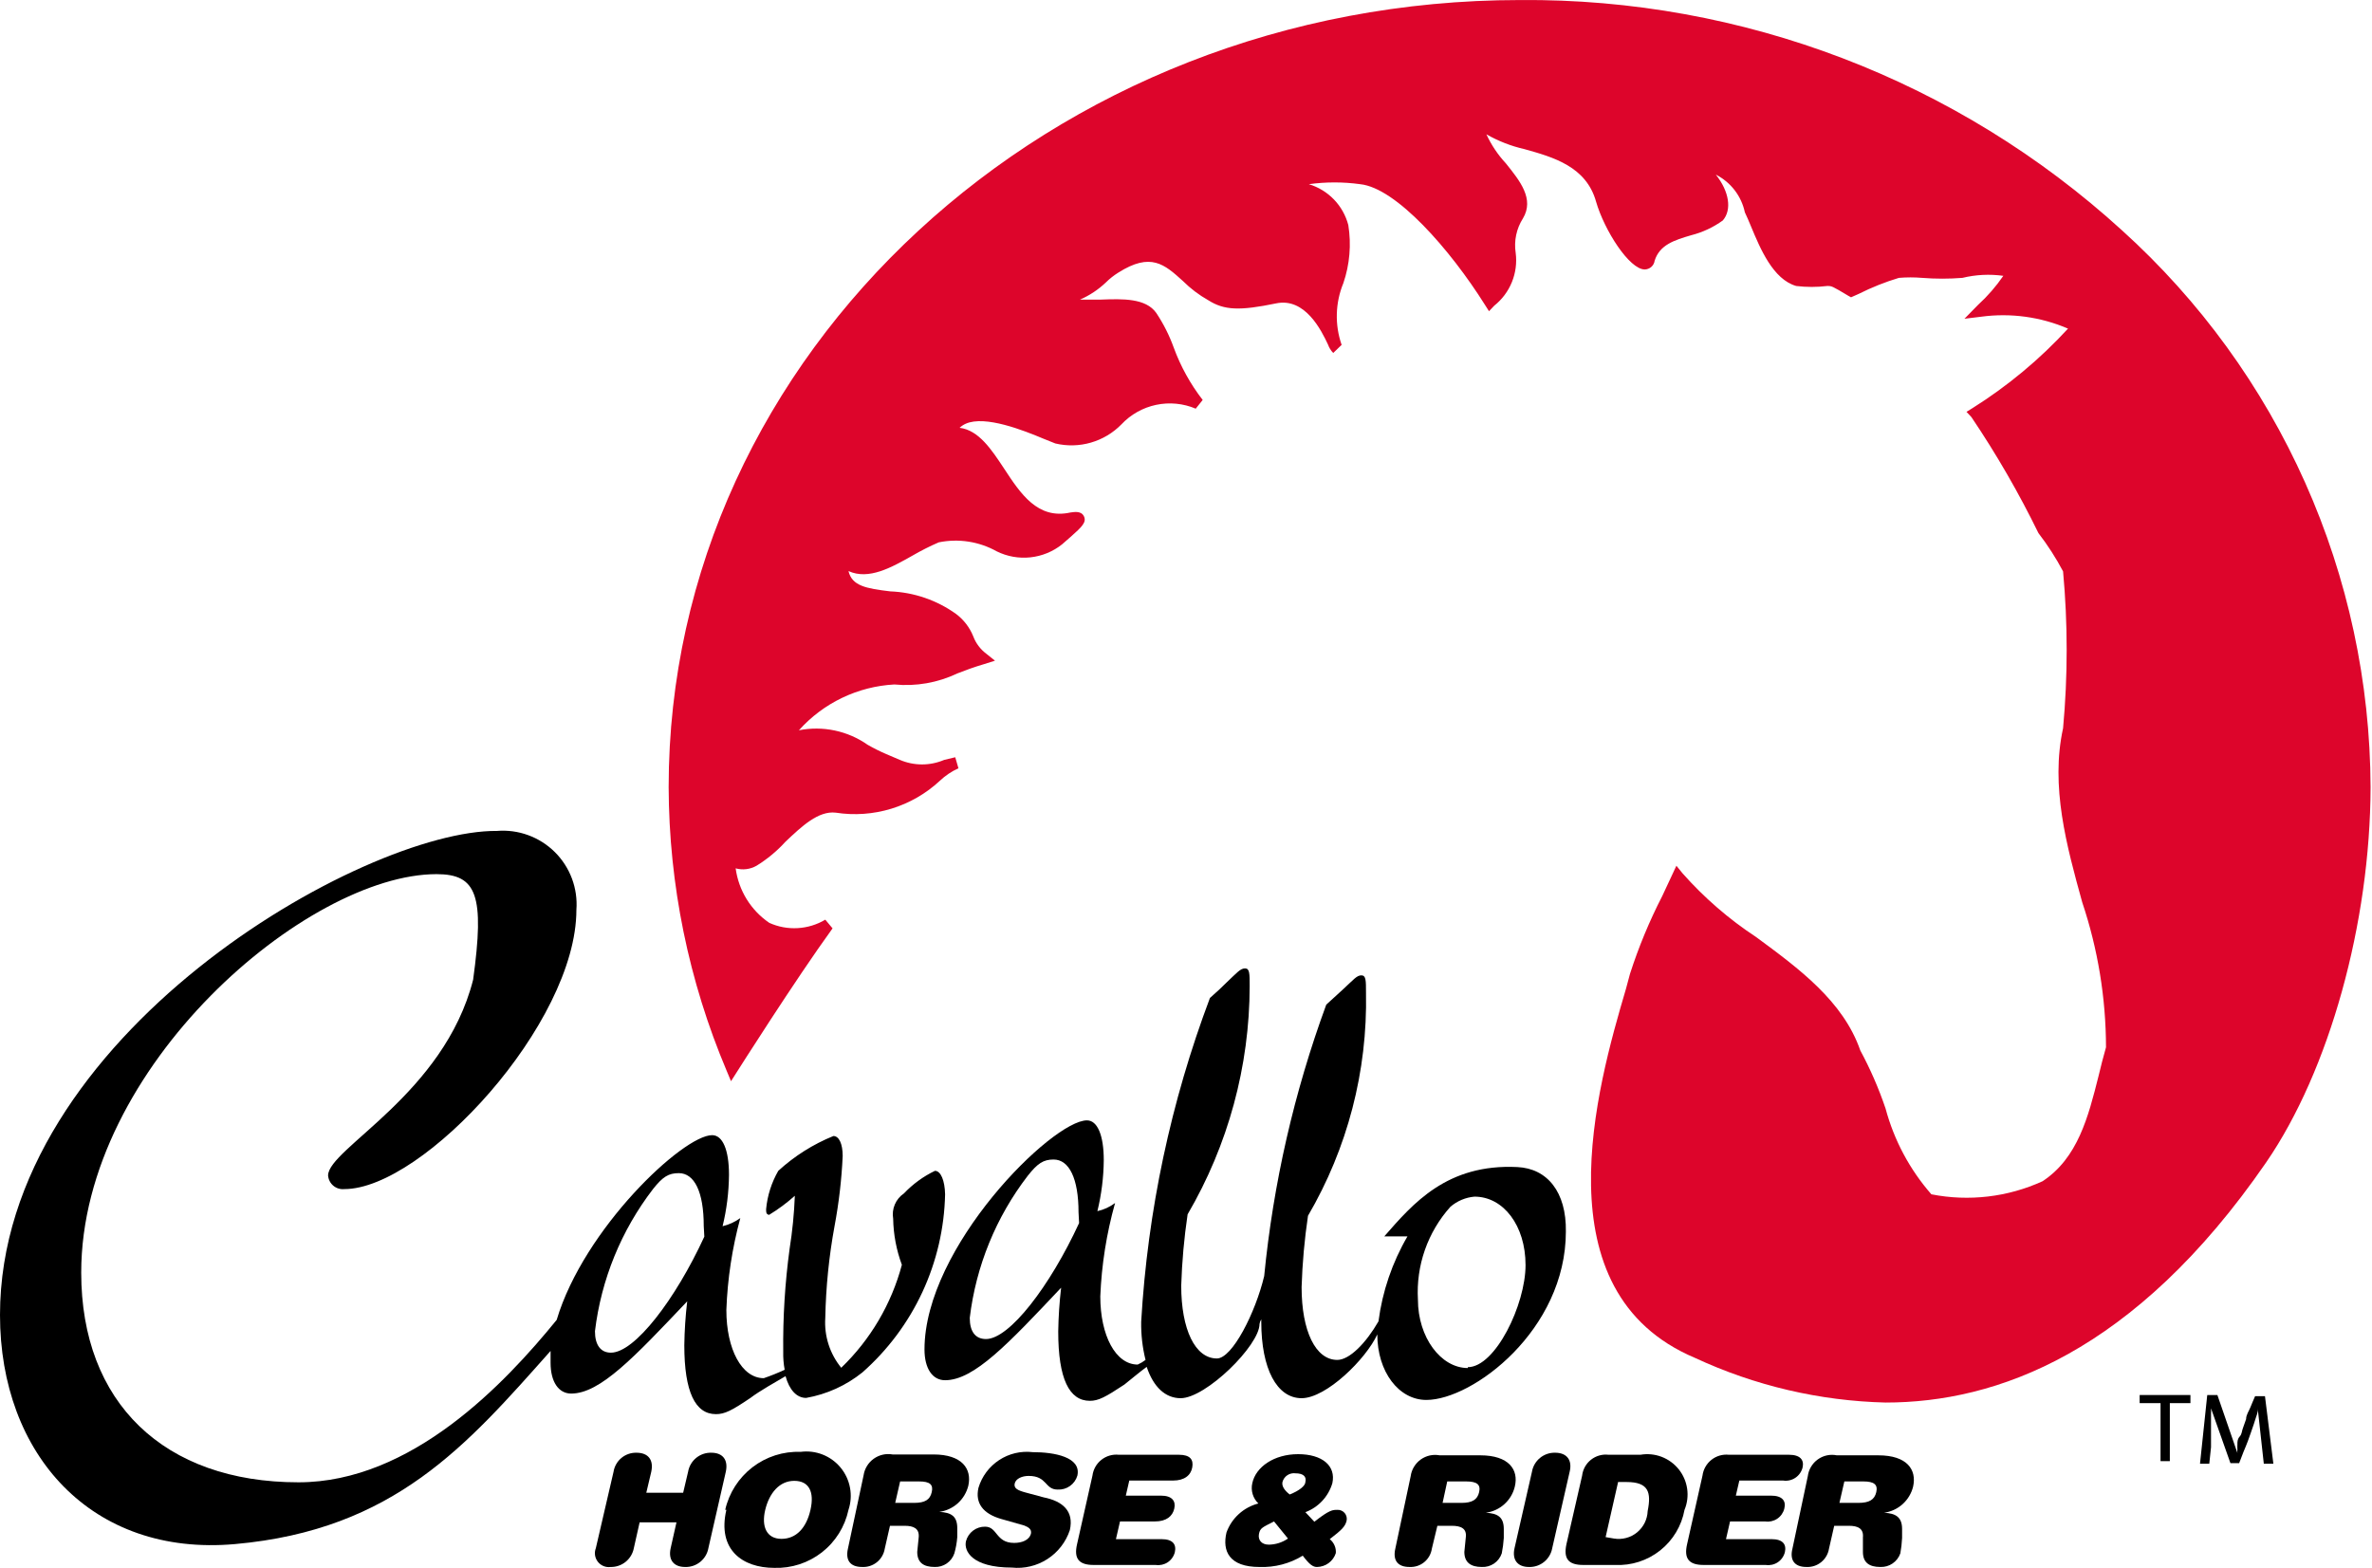 <?xml version="1.0" encoding="UTF-8"?> <svg xmlns="http://www.w3.org/2000/svg" width="121" height="80" viewBox="0 0 121 80" fill="none"><path fill-rule="evenodd" clip-rule="evenodd" d="M34.849 76.165H32.969L33.221 75.1C33.354 74.493 33.073 74.123 32.466 74.123C32.186 74.117 31.913 74.212 31.698 74.391C31.483 74.571 31.34 74.823 31.297 75.1L30.395 78.992C30.35 79.107 30.336 79.231 30.354 79.354C30.372 79.476 30.422 79.591 30.498 79.688C30.574 79.785 30.674 79.861 30.788 79.907C30.902 79.954 31.027 79.97 31.149 79.954C31.428 79.959 31.7 79.865 31.917 79.689C32.133 79.513 32.281 79.266 32.333 78.992L32.629 77.675H34.508L34.212 78.992C34.079 79.584 34.36 79.954 34.952 79.954C35.232 79.962 35.505 79.869 35.723 79.692C35.94 79.516 36.087 79.267 36.136 78.992L37.024 75.1C37.157 74.493 36.876 74.123 36.284 74.123C36.002 74.116 35.727 74.211 35.509 74.39C35.292 74.57 35.147 74.822 35.1 75.1L34.849 76.165Z" fill="black"></path><path fill-rule="evenodd" clip-rule="evenodd" d="M41.344 77.038C41.137 77.956 40.619 78.518 39.865 78.518C39.11 78.518 38.829 77.897 39.036 77.038C39.243 76.18 39.761 75.558 40.516 75.558C41.27 75.558 41.552 76.121 41.344 77.038ZM37.053 77.038C36.58 79.08 37.882 79.998 39.495 79.998C40.373 80.028 41.234 79.747 41.927 79.206C42.619 78.665 43.099 77.898 43.283 77.038C43.404 76.674 43.431 76.286 43.36 75.909C43.29 75.532 43.125 75.179 42.881 74.883C42.637 74.587 42.322 74.358 41.965 74.217C41.608 74.077 41.222 74.029 40.841 74.079C39.956 74.046 39.087 74.324 38.384 74.865C37.682 75.405 37.19 76.174 36.994 77.038H37.053Z" fill="black"></path><path fill-rule="evenodd" clip-rule="evenodd" d="M43.254 79.021C43.12 79.613 43.372 79.953 43.979 79.953C44.252 79.968 44.521 79.88 44.734 79.708C44.947 79.536 45.089 79.291 45.133 79.021L45.399 77.852H46.154C46.598 77.852 46.908 77.985 46.864 78.444L46.79 79.184C46.79 79.731 47.116 79.953 47.678 79.953C47.898 79.962 48.115 79.898 48.297 79.773C48.478 79.647 48.614 79.467 48.684 79.258C48.761 78.987 48.811 78.71 48.832 78.429V77.97C48.832 77.364 48.522 77.171 47.915 77.142C48.266 77.093 48.595 76.94 48.859 76.703C49.123 76.465 49.309 76.154 49.395 75.81C49.587 74.952 49.084 74.212 47.619 74.212H45.532C45.365 74.182 45.193 74.186 45.028 74.224C44.862 74.262 44.706 74.333 44.568 74.432C44.43 74.531 44.313 74.657 44.225 74.803C44.136 74.948 44.078 75.109 44.053 75.277L43.254 79.021ZM45.666 76.683L45.917 75.588H46.879C47.441 75.588 47.619 75.751 47.53 76.135C47.441 76.52 47.19 76.683 46.627 76.683H45.666Z" fill="black"></path><path fill-rule="evenodd" clip-rule="evenodd" d="M52.591 78.252C52.502 78.592 52.117 78.725 51.733 78.725C50.786 78.725 50.889 77.897 50.253 77.897C50.031 77.893 49.814 77.964 49.637 78.098C49.46 78.232 49.333 78.422 49.276 78.637C49.158 79.14 49.587 79.983 51.614 79.983C52.251 80.05 52.892 79.897 53.43 79.549C53.968 79.202 54.372 78.682 54.574 78.074C54.796 77.098 54.204 76.594 53.242 76.402L52.31 76.151C51.925 76.047 51.703 75.943 51.762 75.692C51.822 75.44 52.147 75.307 52.473 75.307C53.434 75.307 53.286 76.003 53.952 76.003C54.176 76.015 54.397 75.952 54.579 75.823C54.762 75.694 54.896 75.507 54.959 75.292C55.166 74.345 53.79 74.094 52.68 74.094C52.078 74.023 51.471 74.167 50.965 74.5C50.459 74.833 50.086 75.333 49.913 75.914C49.735 76.698 50.149 77.231 51.052 77.497L52.251 77.838C52.473 77.926 52.635 78.03 52.591 78.252Z" fill="black"></path><path fill-rule="evenodd" clip-rule="evenodd" d="M54.944 78.784C54.766 79.539 55.047 79.85 55.787 79.85H58.954C59.168 79.882 59.387 79.833 59.568 79.713C59.748 79.592 59.878 79.409 59.931 79.198C60.019 78.799 59.827 78.533 59.25 78.533H56.926L57.134 77.63H58.909C59.501 77.63 59.812 77.364 59.901 76.979C59.99 76.594 59.797 76.313 59.22 76.313H57.43L57.607 75.543H59.842C60.419 75.543 60.744 75.277 60.818 74.877C60.892 74.478 60.715 74.227 60.138 74.227H57.075C56.755 74.193 56.436 74.286 56.184 74.485C55.932 74.684 55.769 74.974 55.728 75.292L54.944 78.784Z" fill="black"></path><path fill-rule="evenodd" clip-rule="evenodd" d="M66.59 77.157C66.918 77.034 67.213 76.836 67.452 76.579C67.691 76.322 67.867 76.013 67.966 75.677C68.158 74.789 67.448 74.197 66.22 74.197C64.991 74.197 64.059 74.848 63.882 75.677C63.839 75.862 63.846 76.054 63.9 76.236C63.955 76.418 64.055 76.582 64.192 76.713C63.821 76.808 63.479 76.993 63.195 77.251C62.911 77.509 62.695 77.832 62.565 78.193C62.343 79.14 62.698 79.954 64.251 79.954C65.027 79.982 65.794 79.781 66.456 79.376C66.811 79.85 66.989 79.954 67.181 79.954C67.396 79.951 67.605 79.881 67.777 79.754C67.95 79.626 68.078 79.448 68.143 79.243C68.153 79.109 68.13 78.973 68.076 78.85C68.022 78.726 67.938 78.617 67.833 78.533C68.469 78.045 68.617 77.882 68.691 77.601C68.707 77.531 68.707 77.459 68.69 77.389C68.674 77.32 68.641 77.255 68.595 77.201C68.549 77.146 68.491 77.103 68.425 77.075C68.36 77.047 68.288 77.034 68.217 77.038C67.981 77.038 67.818 77.038 67.048 77.645L66.59 77.157ZM65.702 78.503C65.414 78.701 65.074 78.81 64.725 78.814C64.355 78.814 64.163 78.577 64.222 78.267C64.281 77.956 64.414 77.926 64.991 77.63L65.702 78.503ZM66.59 75.618C66.59 75.81 66.279 76.062 65.79 76.254C65.524 76.047 65.376 75.825 65.421 75.618C65.459 75.476 65.547 75.352 65.67 75.27C65.792 75.189 65.941 75.154 66.086 75.174C66.456 75.174 66.663 75.322 66.59 75.618Z" fill="black"></path><path fill-rule="evenodd" clip-rule="evenodd" d="M71.177 79.021C71.044 79.613 71.295 79.953 71.902 79.953C72.174 79.967 72.441 79.88 72.652 79.707C72.862 79.535 73.001 79.29 73.041 79.021L73.323 77.852H74.062C74.521 77.852 74.832 77.985 74.773 78.444L74.699 79.184C74.699 79.731 75.039 79.953 75.587 79.953C75.809 79.965 76.03 79.903 76.214 79.778C76.399 79.652 76.537 79.469 76.608 79.258C76.66 78.999 76.694 78.737 76.711 78.474V78.015C76.711 77.408 76.4 77.216 75.794 77.186C76.146 77.139 76.476 76.987 76.74 76.749C77.004 76.512 77.19 76.2 77.273 75.854C77.481 74.996 76.978 74.256 75.513 74.256H73.441C73.273 74.225 73.101 74.227 72.934 74.264C72.768 74.301 72.611 74.372 72.472 74.471C72.334 74.571 72.217 74.698 72.129 74.844C72.041 74.99 71.984 75.153 71.961 75.322L71.177 79.021ZM73.589 76.683L73.826 75.588H74.787C75.35 75.588 75.542 75.751 75.453 76.136C75.365 76.52 75.098 76.683 74.551 76.683H73.589Z" fill="black"></path><path fill-rule="evenodd" clip-rule="evenodd" d="M77.259 78.992C77.125 79.584 77.407 79.954 77.999 79.954C78.278 79.962 78.552 79.869 78.769 79.692C78.986 79.516 79.133 79.267 79.182 78.992L80.07 75.1C80.218 74.493 79.922 74.123 79.33 74.123C79.048 74.116 78.773 74.211 78.556 74.39C78.338 74.57 78.193 74.822 78.147 75.1L77.259 78.992Z" fill="black"></path><path fill-rule="evenodd" clip-rule="evenodd" d="M79.908 78.785C79.745 79.539 80.011 79.85 80.766 79.85H82.394C83.224 79.889 84.039 79.625 84.69 79.108C85.34 78.591 85.781 77.856 85.93 77.038C86.071 76.699 86.117 76.327 86.065 75.963C86.013 75.6 85.865 75.256 85.635 74.969C85.405 74.682 85.103 74.462 84.759 74.331C84.416 74.201 84.043 74.165 83.681 74.227H82.053C81.895 74.208 81.734 74.221 81.581 74.265C81.428 74.308 81.284 74.382 81.159 74.481C81.034 74.579 80.93 74.702 80.852 74.841C80.775 74.981 80.725 75.134 80.707 75.292L79.908 78.785ZM81.905 78.429L82.542 75.618H82.971C84.096 75.618 84.243 76.136 84.051 77.098C84.043 77.307 83.991 77.513 83.898 77.701C83.804 77.889 83.672 78.055 83.51 78.188C83.348 78.321 83.159 78.418 82.956 78.472C82.754 78.526 82.542 78.537 82.335 78.503L81.905 78.429Z" fill="black"></path><path fill-rule="evenodd" clip-rule="evenodd" d="M86.063 78.784C85.886 79.539 86.167 79.85 86.907 79.85H90.073C90.288 79.882 90.507 79.833 90.688 79.713C90.868 79.592 90.997 79.409 91.05 79.198C91.139 78.799 90.947 78.533 90.369 78.533H88.046L88.253 77.63H90.044C90.258 77.662 90.477 77.613 90.658 77.493C90.838 77.373 90.968 77.189 91.02 76.979C91.124 76.579 90.917 76.313 90.34 76.313H88.549L88.727 75.543H90.961C91.18 75.576 91.402 75.525 91.586 75.402C91.769 75.279 91.9 75.092 91.953 74.877C92.041 74.493 91.834 74.227 91.257 74.227H88.194C87.875 74.193 87.555 74.286 87.304 74.485C87.052 74.684 86.888 74.974 86.847 75.292L86.063 78.784Z" fill="black"></path><path fill-rule="evenodd" clip-rule="evenodd" d="M91.435 79.021C91.287 79.613 91.554 79.953 92.145 79.953C92.419 79.968 92.688 79.88 92.901 79.708C93.114 79.536 93.256 79.291 93.3 79.021L93.566 77.852H94.321C94.765 77.852 95.075 77.985 95.031 78.444V79.184C95.031 79.731 95.357 79.953 95.919 79.953C96.141 79.962 96.361 79.9 96.544 79.774C96.728 79.649 96.867 79.468 96.94 79.258C96.987 78.999 97.016 78.737 97.029 78.473V78.015C97.029 77.408 96.703 77.216 96.111 77.186C96.463 77.137 96.792 76.984 97.055 76.747C97.319 76.51 97.506 76.199 97.591 75.854C97.783 74.996 97.295 74.256 95.815 74.256H93.699C93.531 74.222 93.358 74.223 93.191 74.259C93.024 74.295 92.866 74.366 92.727 74.466C92.588 74.566 92.471 74.693 92.384 74.841C92.296 74.988 92.24 75.152 92.219 75.322L91.435 79.021ZM93.832 76.683L94.084 75.588H95.046C95.608 75.588 95.8 75.751 95.712 76.135C95.623 76.52 95.357 76.683 94.794 76.683H93.832Z" fill="black"></path><path fill-rule="evenodd" clip-rule="evenodd" d="M47.693 59.74C47.099 60.025 46.563 60.417 46.11 60.894C45.904 61.033 45.743 61.229 45.646 61.457C45.549 61.686 45.52 61.937 45.562 62.182C45.576 62.986 45.726 63.781 46.006 64.535C45.474 66.535 44.404 68.352 42.913 69.788C42.329 69.073 42.038 68.163 42.099 67.243C42.13 65.669 42.288 64.1 42.573 62.552C42.794 61.374 42.932 60.182 42.987 58.986C42.987 58.349 42.795 57.964 42.514 57.964C41.478 58.384 40.526 58.985 39.702 59.74C39.357 60.339 39.145 61.005 39.081 61.694C39.081 61.871 39.081 61.945 39.229 61.989C39.697 61.705 40.138 61.378 40.546 61.013C40.511 61.92 40.422 62.824 40.279 63.721C40.043 65.462 39.934 67.217 39.954 68.974C39.947 69.281 39.971 69.589 40.028 69.891C39.68 70.052 39.325 70.195 38.962 70.32C37.838 70.32 37.053 68.841 37.053 66.843C37.11 65.257 37.349 63.684 37.764 62.152C37.493 62.348 37.186 62.488 36.861 62.566C37.07 61.709 37.179 60.83 37.187 59.947C37.187 58.66 36.861 57.92 36.328 57.92C34.849 57.92 29.788 62.685 28.397 67.346C25.763 70.587 20.998 75.633 15.227 75.633C8.361 75.633 4.143 71.564 4.143 64.934C4.143 54.398 15.685 44.602 22.27 44.602C24.327 44.602 24.727 45.682 24.135 49.989C22.655 55.819 16.736 58.615 16.736 59.977C16.744 60.078 16.771 60.176 16.817 60.265C16.863 60.355 16.926 60.435 17.004 60.5C17.081 60.565 17.17 60.613 17.267 60.643C17.363 60.672 17.465 60.683 17.565 60.672C21.59 60.672 29.403 52.238 29.403 46.422C29.443 45.881 29.366 45.337 29.176 44.828C28.986 44.32 28.688 43.858 28.303 43.476C27.917 43.093 27.454 42.799 26.944 42.613C26.434 42.426 25.89 42.353 25.348 42.397C18.571 42.338 0 52.83 0 67.095C0 74.212 4.676 79.436 11.986 78.785C20.125 78.06 23.824 73.724 28.086 68.93C28.086 69.137 28.086 69.344 28.086 69.536C28.086 70.513 28.5 71.105 29.137 71.105C30.616 71.105 32.362 69.24 35.056 66.399C34.968 67.141 34.919 67.887 34.908 68.634C34.908 71.031 35.47 72.155 36.521 72.155C36.965 72.155 37.32 71.978 38.282 71.327C38.725 70.986 39.643 70.469 40.072 70.217C40.264 70.912 40.634 71.327 41.123 71.327C42.174 71.142 43.162 70.694 43.993 70.025C45.286 68.884 46.328 67.487 47.054 65.924C47.78 64.36 48.174 62.662 48.211 60.939C48.196 60.228 47.989 59.74 47.693 59.74ZM35.929 63.099C34.449 66.31 32.377 69.018 31.164 69.018C30.646 69.018 30.35 68.634 30.35 67.923C30.668 65.284 31.69 62.78 33.31 60.672C33.813 60.036 34.109 59.858 34.627 59.858C35.426 59.858 35.899 60.82 35.899 62.552L35.929 63.099Z" fill="black"></path><path fill-rule="evenodd" clip-rule="evenodd" d="M77.407 59.548C73.811 59.37 72.079 61.412 70.615 63.084H71.798C71.021 64.416 70.518 65.891 70.319 67.42C69.682 68.53 68.839 69.388 68.217 69.388C67.107 69.388 66.397 67.908 66.397 65.674C66.435 64.455 66.544 63.24 66.723 62.034C68.739 58.586 69.763 54.648 69.682 50.654C69.682 50.018 69.682 49.766 69.445 49.766C69.209 49.766 69.046 49.988 68.513 50.477L67.655 51.261C66.016 55.725 64.952 60.379 64.488 65.112C64.044 66.976 62.861 69.314 62.076 69.314C60.966 69.314 60.256 67.834 60.256 65.6C60.294 64.381 60.403 63.166 60.582 61.96C62.649 58.426 63.742 54.408 63.748 50.314C63.748 49.678 63.748 49.411 63.512 49.411C63.275 49.411 63.097 49.633 62.579 50.121C62.313 50.388 62.106 50.58 61.721 50.92C59.726 56.217 58.543 61.785 58.214 67.435C58.203 68.093 58.277 68.749 58.436 69.388C58.313 69.483 58.179 69.562 58.036 69.625C56.912 69.625 56.128 68.145 56.128 66.147C56.193 64.535 56.446 62.936 56.882 61.383C56.614 61.584 56.307 61.725 55.98 61.797C56.188 60.944 56.298 60.07 56.305 59.192C56.305 57.92 55.98 57.165 55.447 57.165C53.686 57.165 47.16 63.617 47.16 68.855C47.16 69.817 47.56 70.424 48.211 70.424C49.691 70.424 51.437 68.559 54.13 65.703C54.043 66.445 53.994 67.191 53.982 67.938C53.982 70.35 54.544 71.475 55.595 71.475C56.039 71.475 56.394 71.282 57.356 70.646C57.696 70.379 58.125 70.01 58.495 69.743C58.836 70.764 59.442 71.341 60.227 71.341C61.514 71.341 64.251 68.648 64.251 67.553C64.264 67.469 64.294 67.388 64.34 67.316C64.34 67.316 64.34 67.405 64.34 67.45C64.34 69.847 65.139 71.341 66.397 71.341C67.655 71.341 69.682 69.344 70.259 68.086C70.259 69.995 71.354 71.43 72.76 71.43C75.128 71.43 79.878 67.864 79.878 62.833C79.907 60.82 78.931 59.621 77.407 59.548ZM55.047 62.404C53.568 65.615 51.496 68.323 50.297 68.323C49.765 68.323 49.469 67.953 49.469 67.242C49.786 64.603 50.808 62.099 52.428 59.992C52.931 59.355 53.227 59.163 53.745 59.163C54.544 59.163 55.018 60.139 55.018 61.856L55.047 62.404ZM74.876 69.802C73.5 69.802 72.331 68.234 72.331 66.31C72.281 65.451 72.402 64.59 72.686 63.777C72.971 62.964 73.413 62.216 73.988 61.575C74.333 61.277 74.763 61.096 75.217 61.057C76.696 61.057 77.821 62.537 77.821 64.549C77.821 66.562 76.282 69.758 74.876 69.758V69.802Z" fill="black"></path><path d="M108.245 11.751C99.857 4.105 88.89 -0.092 77.54 0.002C53.597 0.002 34.109 18.01 34.109 40.162C34.125 45.135 35.131 50.055 37.068 54.635L37.29 55.167L37.601 54.679C37.601 54.679 40.561 50.003 42.47 47.369L42.1 46.925C41.672 47.18 41.189 47.328 40.692 47.356C40.194 47.385 39.698 47.293 39.244 47.088C38.778 46.771 38.385 46.359 38.089 45.88C37.793 45.4 37.602 44.864 37.527 44.306C37.705 44.355 37.89 44.369 38.073 44.346C38.256 44.323 38.433 44.264 38.593 44.173C39.141 43.835 39.639 43.421 40.072 42.944C40.901 42.16 41.745 41.361 42.632 41.465C43.583 41.613 44.555 41.543 45.476 41.261C46.396 40.979 47.24 40.492 47.945 39.837C48.223 39.574 48.543 39.358 48.892 39.201L48.729 38.638L48.167 38.772C47.809 38.925 47.424 39.004 47.035 39.004C46.645 39.004 46.26 38.925 45.903 38.772L45.207 38.475C44.883 38.336 44.567 38.178 44.26 38.002C43.756 37.648 43.185 37.4 42.582 37.273C41.98 37.146 41.357 37.142 40.753 37.262C41.371 36.571 42.119 36.009 42.954 35.608C43.79 35.207 44.696 34.974 45.621 34.924C46.723 35.032 47.833 34.838 48.833 34.362C49.247 34.199 49.691 34.036 50.194 33.888L50.756 33.711L50.312 33.355C50.01 33.129 49.779 32.821 49.647 32.468C49.465 32.015 49.163 31.621 48.773 31.328C47.791 30.623 46.623 30.221 45.414 30.174C44.171 30.026 43.461 29.893 43.283 29.138C44.319 29.612 45.488 28.946 46.539 28.354C46.974 28.101 47.424 27.873 47.886 27.673C48.895 27.466 49.946 27.629 50.845 28.132C51.377 28.395 51.972 28.501 52.561 28.438C53.151 28.375 53.711 28.146 54.175 27.777L54.633 27.377C55.181 26.889 55.432 26.652 55.299 26.356C55.166 26.06 54.826 26.119 54.604 26.149C52.931 26.519 52.059 25.187 51.215 23.9C50.579 22.938 49.928 21.947 48.951 21.828C49.042 21.742 49.147 21.672 49.262 21.621C50.253 21.177 52.221 21.961 53.242 22.39L53.834 22.627C54.433 22.769 55.059 22.754 55.65 22.583C56.241 22.412 56.778 22.091 57.208 21.651C57.682 21.146 58.3 20.8 58.977 20.657C59.654 20.514 60.359 20.582 60.996 20.852L61.351 20.407C60.723 19.596 60.224 18.693 59.872 17.729C59.648 17.109 59.349 16.517 58.984 15.968C58.451 15.213 57.282 15.243 56.157 15.287H55.092C55.579 15.076 56.024 14.78 56.409 14.415C56.602 14.223 56.815 14.055 57.045 13.911C58.703 12.861 59.398 13.482 60.345 14.341C60.728 14.722 61.161 15.051 61.633 15.317C62.447 15.835 63.231 15.865 65.095 15.48C66.575 15.169 67.404 16.856 67.744 17.581C67.801 17.742 67.892 17.888 68.01 18.01L68.439 17.596C68.082 16.57 68.114 15.448 68.528 14.444C68.852 13.493 68.938 12.477 68.78 11.485C68.651 10.993 68.399 10.543 68.047 10.178C67.694 9.813 67.254 9.544 66.767 9.398C67.636 9.278 68.518 9.278 69.387 9.398C71.222 9.59 73.974 12.727 75.75 15.554L75.957 15.879L76.223 15.598C76.622 15.281 76.932 14.867 77.124 14.395C77.316 13.924 77.383 13.41 77.318 12.905C77.223 12.293 77.355 11.666 77.688 11.144C78.28 10.153 77.54 9.235 76.815 8.333C76.408 7.895 76.074 7.396 75.824 6.853C76.429 7.199 77.082 7.453 77.762 7.608C79.242 8.022 80.914 8.495 81.417 10.286C81.846 11.766 83.119 13.749 83.903 13.749C84.026 13.746 84.144 13.7 84.236 13.619C84.328 13.538 84.389 13.426 84.406 13.305C84.658 12.491 85.412 12.254 86.271 12.002C86.851 11.855 87.399 11.599 87.884 11.248C88.357 10.7 88.209 9.768 87.528 8.91C87.903 9.1 88.231 9.371 88.487 9.704C88.743 10.037 88.921 10.423 89.008 10.833C89.107 11.041 89.21 11.277 89.319 11.544C89.793 12.683 90.444 14.252 91.627 14.592C92.153 14.656 92.685 14.656 93.211 14.592C93.448 14.592 93.448 14.592 94.291 15.095L94.424 15.169L94.824 14.992C95.48 14.662 96.163 14.39 96.866 14.178C97.26 14.145 97.656 14.145 98.05 14.178C98.734 14.232 99.422 14.232 100.107 14.178C100.789 14.012 101.497 13.977 102.193 14.074C101.822 14.615 101.39 15.112 100.906 15.554L100.21 16.264L101.054 16.161C102.561 15.956 104.096 16.166 105.493 16.767C104.058 18.329 102.421 19.693 100.624 20.822L100.314 21.014L100.565 21.281C101.841 23.172 102.983 25.15 103.984 27.2C104.457 27.814 104.877 28.468 105.241 29.153C105.486 31.816 105.486 34.496 105.241 37.158C104.59 40.118 105.419 43.152 106.218 46.037C107.017 48.422 107.427 50.921 107.431 53.436C107.298 53.91 107.165 54.413 107.047 54.916C106.529 56.973 105.996 59.089 104.191 60.273C102.418 61.082 100.436 61.315 98.523 60.938C97.419 59.676 96.619 58.178 96.185 56.558C95.84 55.538 95.409 54.547 94.898 53.599C94.025 51.083 91.775 49.426 89.585 47.813C88.194 46.899 86.93 45.804 85.827 44.557L85.516 44.173L85.309 44.617L84.791 45.726C84.136 47.001 83.587 48.328 83.148 49.692L82.941 50.462C81.462 55.478 78.502 65.925 86.463 69.284C89.513 70.704 92.822 71.48 96.185 71.563C101.823 71.563 108.882 69.062 115.6 59.311C118.826 54.62 120.912 47.088 120.927 40.162C120.908 34.805 119.77 29.51 117.586 24.618C115.402 19.725 112.221 15.343 108.245 11.751Z" fill="#DD052B"></path><path d="M110.687 71.593V74.553H110.213V71.593H109.148V71.179H111.738V71.593H110.687Z" fill="black"></path><path d="M112.596 71.179H113.113L114.134 74.138C114.126 74.084 114.126 74.029 114.134 73.975C114.129 73.877 114.129 73.778 114.134 73.68C114.134 73.561 114.134 73.428 114.253 73.295C114.371 73.162 114.356 73.014 114.416 72.866L114.578 72.407C114.578 72.185 114.726 71.993 114.8 71.8C114.874 71.608 114.963 71.415 115.037 71.238H115.54L115.969 74.686H115.481L115.17 71.859C115.177 71.913 115.177 71.968 115.17 72.022C115.148 72.123 115.119 72.222 115.082 72.318L114.963 72.688L114.83 73.073L114.667 73.531C114.593 73.709 114.534 73.887 114.445 74.079L114.223 74.656H113.779L112.788 71.859C112.793 71.958 112.793 72.057 112.788 72.155C112.788 72.303 112.788 72.466 112.788 72.644V73.236C112.788 73.458 112.788 73.65 112.788 73.842L112.699 74.686H112.226L112.596 71.179Z" fill="black"></path></svg> 